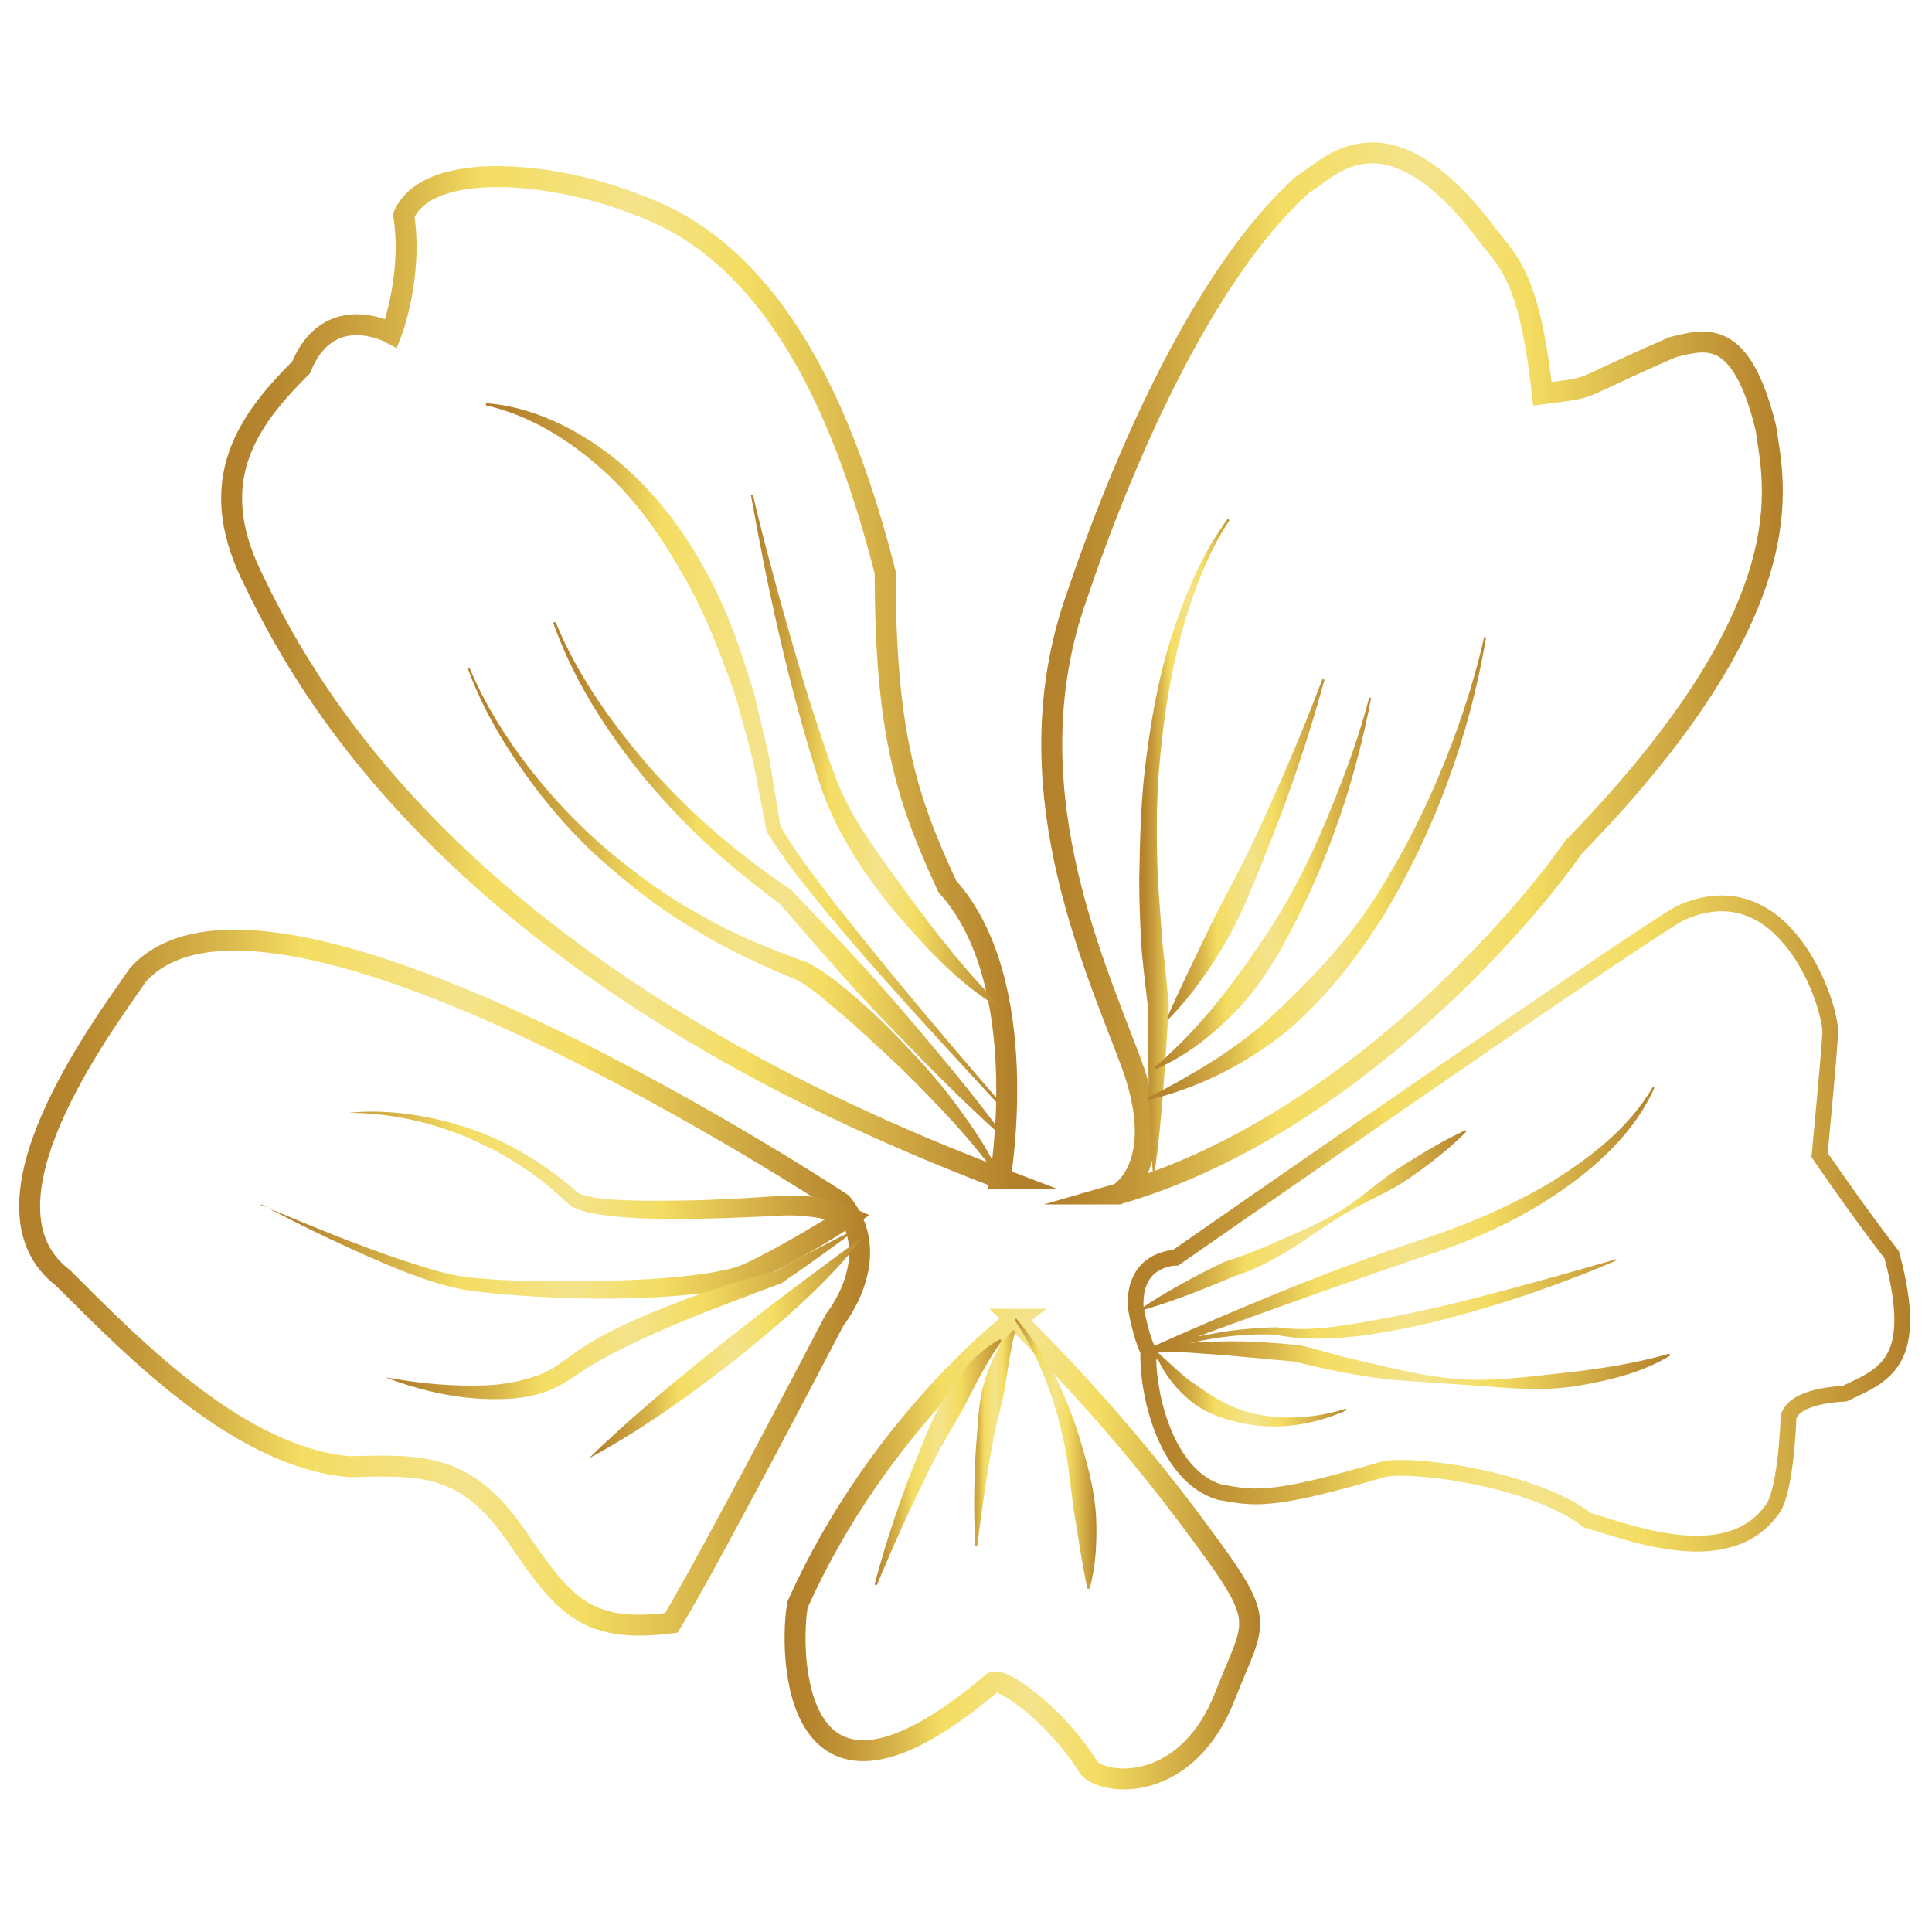 <?xml version="1.0" encoding="UTF-8"?>
<svg id="Layer_1" data-name="Layer 1" xmlns="http://www.w3.org/2000/svg" xmlns:xlink="http://www.w3.org/1999/xlink" viewBox="0 0 60 60">
  <defs>
    <style>
      .cls-1 {
        fill: url(#New_Gradient_Swatch_3-22);
      }

      .cls-2 {
        stroke: url(#New_Gradient_Swatch_3-5);
      }

      .cls-2, .cls-3, .cls-4, .cls-5, .cls-6 {
        fill: none;
        stroke-miterlimit: 10;
      }

      .cls-2, .cls-4, .cls-5, .cls-6 {
        stroke-width: .65px;
      }

      .cls-3 {
        stroke: url(#New_Gradient_Swatch_3-15);
        stroke-width: .49px;
      }

      .cls-7 {
        fill: url(#New_Gradient_Swatch_3-13);
      }

      .cls-8 {
        fill: url(#New_Gradient_Swatch_3-7);
      }

      .cls-4 {
        stroke: url(#New_Gradient_Swatch_3-10);
      }

      .cls-9 {
        fill: url(#New_Gradient_Swatch_3-18);
      }

      .cls-10 {
        fill: url(#New_Gradient_Swatch_3-9);
      }

      .cls-11 {
        fill: url(#New_Gradient_Swatch_3-23);
      }

      .cls-12 {
        fill: url(#New_Gradient_Swatch_3-17);
      }

      .cls-13 {
        fill: url(#New_Gradient_Swatch_3-2);
      }

      .cls-5 {
        stroke: url(#New_Gradient_Swatch_3);
      }

      .cls-14 {
        fill: url(#New_Gradient_Swatch_3-6);
      }

      .cls-15 {
        fill: url(#New_Gradient_Swatch_3-3);
      }

      .cls-16 {
        fill: url(#New_Gradient_Swatch_3-21);
      }

      .cls-17 {
        fill: url(#New_Gradient_Swatch_3-12);
      }

      .cls-18 {
        fill: url(#New_Gradient_Swatch_3-8);
      }

      .cls-19 {
        fill: url(#New_Gradient_Swatch_3-14);
      }

      .cls-20 {
        fill: url(#New_Gradient_Swatch_3-19);
      }

      .cls-21 {
        fill: url(#New_Gradient_Swatch_3-11);
      }

      .cls-22 {
        fill: url(#New_Gradient_Swatch_3-16);
      }

      .cls-6 {
        stroke: url(#New_Gradient_Swatch_3-20);
      }

      .cls-23 {
        fill: url(#New_Gradient_Swatch_3-4);
      }
    </style>
    <linearGradient id="New_Gradient_Swatch_3" data-name="New Gradient Swatch 3" x1=".6" y1="39.83" x2="27.03" y2="39.83" gradientUnits="userSpaceOnUse">
      <stop offset="0" stop-color="#b27f2a"/>
      <stop offset=".06" stop-color="#b6852e"/>
      <stop offset=".14" stop-color="#c49839"/>
      <stop offset=".24" stop-color="#d9b74b"/>
      <stop offset=".33" stop-color="#f4dd62"/>
      <stop offset=".52" stop-color="#f4e38b"/>
      <stop offset=".66" stop-color="#f4dd62"/>
      <stop offset="1" stop-color="#b27f2a"/>
    </linearGradient>
    <linearGradient id="New_Gradient_Swatch_3-2" data-name="New Gradient Swatch 3" x1="7.96" y1="37.44" x2="26.97" y2="37.44" xlink:href="#New_Gradient_Swatch_3"/>
    <linearGradient id="New_Gradient_Swatch_3-3" data-name="New Gradient Swatch 3" x1="11.86" y1="40.8" x2="26.84" y2="40.8" xlink:href="#New_Gradient_Swatch_3"/>
    <linearGradient id="New_Gradient_Swatch_3-4" data-name="New Gradient Swatch 3" x1="18.1" y1="41.84" x2="27.06" y2="41.84" xlink:href="#New_Gradient_Swatch_3"/>
    <linearGradient id="New_Gradient_Swatch_3-5" data-name="New Gradient Swatch 3" x1="6.87" y1="21.1" x2="31.6" y2="21.1" xlink:href="#New_Gradient_Swatch_3"/>
    <linearGradient id="New_Gradient_Swatch_3-6" data-name="New Gradient Swatch 3" x1="23.03" y1="23.34" x2="31.25" y2="23.34" xlink:href="#New_Gradient_Swatch_3"/>
    <linearGradient id="New_Gradient_Swatch_3-7" data-name="New Gradient Swatch 3" x1="15.07" y1="23.54" x2="31.5" y2="23.54" xlink:href="#New_Gradient_Swatch_3"/>
    <linearGradient id="New_Gradient_Swatch_3-8" data-name="New Gradient Swatch 3" x1="16.91" y1="27.29" x2="31.36" y2="27.29" xlink:href="#New_Gradient_Swatch_3"/>
    <linearGradient id="New_Gradient_Swatch_3-9" data-name="New Gradient Swatch 3" x1="14.26" y1="28.69" x2="31.35" y2="28.69" xlink:href="#New_Gradient_Swatch_3"/>
    <linearGradient id="New_Gradient_Swatch_3-10" data-name="New Gradient Swatch 3" x1="31.98" y1="21.32" x2="55.38" y2="21.32" xlink:href="#New_Gradient_Swatch_3"/>
    <linearGradient id="New_Gradient_Swatch_3-11" data-name="New Gradient Swatch 3" x1="35.34" y1="26.26" x2="38.41" y2="26.26" xlink:href="#New_Gradient_Swatch_3"/>
    <linearGradient id="New_Gradient_Swatch_3-12" data-name="New Gradient Swatch 3" x1="36.01" y1="26.37" x2="41.41" y2="26.37" xlink:href="#New_Gradient_Swatch_3"/>
    <linearGradient id="New_Gradient_Swatch_3-13" data-name="New Gradient Swatch 3" x1="35.72" y1="27.44" x2="42.87" y2="27.44" xlink:href="#New_Gradient_Swatch_3"/>
    <linearGradient id="New_Gradient_Swatch_3-14" data-name="New Gradient Swatch 3" x1="35.55" y1="26.98" x2="46.44" y2="26.98" xlink:href="#New_Gradient_Swatch_3"/>
    <linearGradient id="New_Gradient_Swatch_3-15" data-name="New Gradient Swatch 3" x1="35.01" y1="38" x2="59.32" y2="38" xlink:href="#New_Gradient_Swatch_3"/>
    <linearGradient id="New_Gradient_Swatch_3-16" data-name="New Gradient Swatch 3" x1="35.27" y1="37.9" x2="45.66" y2="37.9" xlink:href="#New_Gradient_Swatch_3"/>
    <linearGradient id="New_Gradient_Swatch_3-17" data-name="New Gradient Swatch 3" x1="35.56" y1="37.91" x2="51.58" y2="37.91" xlink:href="#New_Gradient_Swatch_3"/>
    <linearGradient id="New_Gradient_Swatch_3-18" data-name="New Gradient Swatch 3" x1="35.58" y1="42.39" x2="51.97" y2="42.39" xlink:href="#New_Gradient_Swatch_3"/>
    <linearGradient id="New_Gradient_Swatch_3-19" data-name="New Gradient Swatch 3" x1="35.67" y1="43.13" x2="41.92" y2="43.13" xlink:href="#New_Gradient_Swatch_3"/>
    <linearGradient id="New_Gradient_Swatch_3-20" data-name="New Gradient Swatch 3" x1="24.37" y1="48.06" x2="39.14" y2="48.06" xlink:href="#New_Gradient_Swatch_3"/>
    <linearGradient id="New_Gradient_Swatch_3-21" data-name="New Gradient Swatch 3" x1="31.28" y1="45.15" x2="34.13" y2="45.15" xlink:href="#New_Gradient_Swatch_3"/>
    <linearGradient id="New_Gradient_Swatch_3-22" data-name="New Gradient Swatch 3" x1="29.99" y1="44.66" x2="31.77" y2="44.66" xlink:href="#New_Gradient_Swatch_3"/>
    <linearGradient id="New_Gradient_Swatch_3-23" data-name="New Gradient Swatch 3" x1="26.89" y1="45.41" x2="31.29" y2="45.41" xlink:href="#New_Gradient_Swatch_3"/>
  </defs>
  <path class="cls-5" d="M26.14,37.37s-17.73-11.72-21.86-7.09c-1.09,1.59-5.28,7.16-2.32,9.41,2.24,2.24,5.5,5.57,8.9,5.86,2.32-.07,3.62-.07,5.14,2.1,1.45,2.1,2.1,3.11,4.85,2.75,1.23-2.03,5.07-9.41,5.07-9.41,0,0,1.59-1.95.22-3.62Z"/>
  <path class="cls-13" d="M8.1,37.42c1.48.62,2.96,1.24,4.47,1.74.76.25,1.5.49,2.29.54.79.07,1.58.09,2.38.09,1.59,0,3.19-.02,4.75-.25.37-.07.78-.13,1.08-.27.35-.15.7-.35,1.05-.53.69-.38,1.38-.79,2.05-1.21l.02.54c-.53-.26-1.26-.35-1.93-.32-.71.04-1.43.07-2.15.09-.72.02-1.44.02-2.16,0-.36-.02-.72-.04-1.09-.09-.37-.05-.72-.08-1.13-.29h-.01s-.02-.03-.02-.03c-.46-.43-.94-.85-1.48-1.19-.52-.36-1.09-.64-1.67-.9-1.17-.5-2.45-.78-3.74-.78,1.29-.13,2.61.09,3.84.51,1.24.43,2.37,1.15,3.36,2.02l-.04-.03c.52.21,1.32.21,2,.23.71,0,1.42,0,2.13-.03.71-.03,1.42-.07,2.14-.12.75-.03,1.5.02,2.26.37l.5.23-.48.31c-.68.44-1.37.86-2.09,1.24-.36.19-.71.37-1.1.54-.43.18-.83.23-1.24.3-1.63.21-3.24.23-4.85.17-.81-.04-1.61-.09-2.42-.19-.82-.08-1.61-.37-2.35-.65-1.49-.61-2.94-1.3-4.36-2.06Z"/>
  <path class="cls-15" d="M11.96,42.77c1.07.2,2.15.3,3.21.25.53-.03,1.04-.13,1.51-.3.48-.16.83-.47,1.32-.81.94-.62,1.96-1.05,2.98-1.44,1.02-.4,2.06-.73,3.12-.99l-.05.02c.86-.48,1.73-.94,2.62-1.37-.79.59-1.59,1.17-2.4,1.72h-.01s-.04.02-.04.02c-1.01.37-2.02.76-3.02,1.16-.99.42-1.97.86-2.87,1.39-.41.25-.9.66-1.47.83-.56.19-1.13.21-1.69.2-1.12-.03-2.2-.29-3.21-.68Z"/>
  <path class="cls-23" d="M18.29,45.29c1.32-1.29,2.74-2.45,4.16-3.59,1.43-1.13,2.89-2.22,4.38-3.31-1.14,1.47-2.55,2.67-3.97,3.82-1.45,1.13-2.94,2.2-4.57,3.08Z"/>
  <path class="cls-2" d="M31.06,36.6s1.06-6.08-1.64-9.07c-1.25-2.7-1.93-4.73-1.93-9.75-1.25-4.92-3.38-9.84-7.62-11.39-2.61-1.06-6.56-1.45-7.33.29.29,1.93-.39,3.67-.39,3.67,0,0-1.93-1.06-2.8,1.06-1.64,1.64-2.99,3.47-1.54,6.47s5.98,12.16,23.26,18.72Z"/>
  <path class="cls-14" d="M23.38,15.36c.35,1.47.74,2.93,1.16,4.38.41,1.45.86,2.89,1.37,4.3.49,1.38,1.44,2.56,2.3,3.77.89,1.2,1.81,2.39,2.88,3.45l-.04.05c-1.33-.79-2.36-1.95-3.35-3.1-.95-1.19-1.82-2.5-2.28-4-.92-2.9-1.57-5.86-2.1-8.84h.06Z"/>
  <path class="cls-8" d="M31.23,34.54c-1.29-1.4-2.58-2.79-3.84-4.21-.63-.71-1.25-1.43-1.86-2.17-.6-.74-1.2-1.47-1.71-2.32v-.02s-.02-.05-.02-.05l-.4-2.07c-.16-.68-.36-1.35-.54-2.03-.46-1.32-.95-2.62-1.65-3.82-.68-1.2-1.47-2.35-2.51-3.27-1.02-.91-2.23-1.68-3.61-1.99v-.07c1.44.11,2.79.78,3.94,1.67,1.13.91,2.06,2.06,2.76,3.32.74,1.25,1.2,2.62,1.62,3.99.16.7.34,1.39.49,2.09l.34,2.11-.02-.07c.45.79,1.04,1.55,1.61,2.3.58.75,1.18,1.48,1.78,2.22,1.21,1.47,2.44,2.91,3.68,4.35l-.05.04Z"/>
  <path class="cls-18" d="M17.25,19.31c.71,1.74,1.84,3.28,3.07,4.68.64.69,1.29,1.35,2.01,1.95.71.61,1.46,1.17,2.23,1.69h.02s.01.03.01.03c1.15,1.2,2.3,2.4,3.39,3.67,1.08,1.27,2.16,2.54,3.15,3.89l-.05.04c-1.25-1.12-2.4-2.3-3.55-3.49-1.15-1.19-2.23-2.45-3.32-3.71l.03.03c-.76-.58-1.51-1.16-2.21-1.81-.71-.64-1.35-1.34-1.97-2.06-1.2-1.47-2.25-3.09-2.88-4.88l.06-.02Z"/>
  <path class="cls-10" d="M14.59,20.76c.46,1.1,1.1,2.12,1.83,3.07.73.94,1.55,1.81,2.46,2.58.91.76,1.87,1.47,2.92,2.03,1.03.6,2.13,1.04,3.24,1.44h.02s0,0,0,0c.76.41,1.28.89,1.86,1.4.56.5,1.08,1.05,1.59,1.6.51.55.99,1.14,1.42,1.75.44.61.85,1.25,1.15,1.94l-.06.03c-.85-1.22-1.89-2.28-2.93-3.32-.53-.51-1.08-1.01-1.62-1.5-.55-.46-1.13-1.01-1.67-1.32h.02c-1.13-.46-2.24-.96-3.27-1.61-1.05-.61-2.01-1.37-2.92-2.18-.9-.81-1.69-1.74-2.39-2.73-.69-.99-1.3-2.04-1.71-3.18l.06-.02Z"/>
  <path class="cls-4" d="M34.73,37.08s1.59-.87.39-4.1c-1.21-3.23-3.72-8.68-1.69-14.43,1.4-4.15,3.91-10.04,7.04-12.83.72-.39,2.46-2.61,5.55,1.35.77,1.06,1.45,1.3,1.88,5.16,1.79-.24.72,0,4.05-1.45,1.01-.24,2.12-.63,2.89,2.51.24,1.74,1.35,5.5-5.98,13.03-1.5,2.17-7.09,8.73-14.14,10.76Z"/>
  <path class="cls-21" d="M38.18,16.16c-.71,1.07-1.15,2.31-1.5,3.55-.33,1.24-.53,2.52-.65,3.8-.13,1.28-.12,2.57-.07,3.85l.14,1.92c.08.64.13,1.28.2,1.92v.03s0,0,0,0c-.11,1.73-.2,3.46-.44,5.17h-.06c-.14-1.74-.14-3.45-.15-5.17v.04c-.07-.65-.16-1.3-.21-1.95-.03-.65-.06-1.31-.06-1.96.02-1.31.05-2.62.23-3.91.17-1.3.41-2.59.82-3.83.41-1.24.92-2.46,1.7-3.51l.05.04Z"/>
  <path class="cls-17" d="M41.13,21.12c-.51,1.87-1.14,3.71-1.87,5.51-.36.9-.72,1.81-1.21,2.66-.5.84-1.06,1.65-1.75,2.35l-.05-.04c.39-.9.82-1.76,1.23-2.62.41-.87.89-1.7,1.31-2.57.83-1.74,1.59-3.51,2.28-5.32l.06.02Z"/>
  <path class="cls-7" d="M42.58,21.69c-.43,2.23-1.12,4.42-2.12,6.48-.51,1.03-1.04,2.06-1.81,2.94-.77.86-1.69,1.63-2.75,2.09l-.03-.06c.86-.75,1.6-1.56,2.27-2.44.66-.88,1.3-1.79,1.86-2.77.55-.97,1.01-2,1.43-3.05.42-1.04.8-2.11,1.09-3.21h.06Z"/>
  <path class="cls-19" d="M46.15,19.81c-.52,3.06-1.6,6.03-3.23,8.7-.84,1.32-1.82,2.58-3.05,3.59-1.24.98-2.69,1.7-4.21,2.06l-.02-.06c1.38-.72,2.69-1.47,3.81-2.5,1.11-1.02,2.16-2.12,3.03-3.38.85-1.27,1.57-2.63,2.17-4.04.6-1.41,1.1-2.88,1.44-4.39h.06Z"/>
  <path class="cls-3" d="M35.66,41.98c-.03,1.43.6,3.88,2.22,4.36,1.03.17,1.46.36,5.04-.7.84-.23,4.71.27,6.39,1.58,1.08.28,4.25,1.62,5.68-.28.47-.47.55-2.83.55-2.83,0,0-.12-.72,1.75-.83,1.24-.59,2.36-.96,1.46-4.31-1.07-1.38-2.24-3.1-2.24-3.1,0,0,.28-2.95.33-3.77s-1.4-5.25-4.68-3.73c-1.59.9-15.65,10.69-15.65,10.69,0,0-1.32,0-1.24,1.54.18,1,.4,1.38.4,1.38Z"/>
  <path class="cls-22" d="M45.54,35.14c-.51.52-1.08.96-1.66,1.37-.58.43-1.25.7-1.88,1.05-.62.35-1.2.77-1.81,1.17-.62.38-1.25.73-1.98.94h.04c-.92.39-1.86.76-2.84,1.04l-.02-.04c.84-.57,1.74-1.05,2.65-1.49h.01s.02-.01.02-.01c.64-.19,1.3-.48,1.94-.77.65-.28,1.31-.57,1.9-.98.59-.41,1.12-.9,1.73-1.27.6-.38,1.22-.75,1.87-1.05l.03.04Z"/>
  <path class="cls-12" d="M50.21,39.14c-1.67.72-3.39,1.31-5.16,1.78-.88.24-1.78.42-2.68.55-.91.11-1.84.17-2.76-.02h.02c-1.33-.06-2.68.19-3.94.62l-.07-.17c2.75-1.23,5.53-2.4,8.39-3.36,1.42-.45,2.79-1.03,4.08-1.78,1.25-.77,2.48-1.7,3.24-3l.05.02c-.62,1.4-1.81,2.47-3.07,3.32-1.27.85-2.68,1.47-4.13,1.93-2.84.97-5.67,1.98-8.49,3.04l-.07-.17c.65-.21,1.31-.35,1.98-.47.67-.13,1.35-.19,2.03-.21h.02c.87.13,1.77,0,2.65-.15.88-.15,1.76-.34,2.64-.54,1.75-.43,3.5-.92,5.24-1.42l.02.05Z"/>
  <path class="cls-9" d="M51.87,42.1c-.86.52-1.84.76-2.82.93-.98.17-1.99.1-2.97.02-.98-.08-1.96-.12-2.95-.21-.98-.11-1.95-.31-2.91-.55h.04s-2.3-.21-2.3-.21l-1.15-.08c-.38,0-.77-.04-1.15,0l-.02-.05c.76-.24,1.55-.28,2.33-.29.78-.02,1.56.04,2.34.11h.01s.03,0,.03,0c.47.11.94.26,1.41.38l1.42.33c.95.21,1.92.4,2.9.37.98-.02,1.94-.16,2.9-.26.96-.12,1.92-.28,2.86-.55l.02.04Z"/>
  <path class="cls-20" d="M41.83,43.79c-1.03.47-2.23.66-3.38.38-.57-.13-1.15-.35-1.59-.76-.45-.39-.79-.89-1-1.42l.04-.03c.44.37.81.78,1.26,1.06.43.31.88.6,1.39.77,1.02.34,2.19.29,3.25-.04l.02.05Z"/>
  <path class="cls-6" d="M31.53,40.97s-4.21,3.17-6.76,8.86c-.25,1.33-.29,7.84,6.07,2.41.39-.13,2.08,1.18,2.97,2.66.52.58,3.08.78,4.25-2.27.98-2.5,1.37-2.15-1.21-5.59s-5.32-6.07-5.32-6.07Z"/>
  <path class="cls-16" d="M31.56,40.95c.48.57.9,1.19,1.24,1.85.32.67.59,1.37.8,2.1.21.72.4,1.45.44,2.2.03.75,0,1.5-.2,2.24h-.07c-.16-.74-.26-1.46-.38-2.17-.12-.71-.17-1.43-.3-2.15-.28-1.42-.76-2.81-1.58-4.03l.05-.04Z"/>
  <path class="cls-1" d="M30.28,48c-.04-1.14-.04-2.29.06-3.43.04-.57.07-1.16.25-1.72.18-.55.42-1.12.87-1.54l.06.03c-.13.57-.21,1.1-.3,1.66-.08.55-.25,1.08-.36,1.64-.21,1.11-.37,2.23-.51,3.37h-.06Z"/>
  <path class="cls-11" d="M27.16,49.21c.37-1.39.83-2.76,1.38-4.1.27-.67.54-1.35.95-1.97.41-.6.9-1.2,1.57-1.55l.04.05c-.41.6-.73,1.21-1.05,1.84-.32.62-.71,1.22-1.03,1.85-.65,1.27-1.24,2.58-1.79,3.9l-.06-.02Z"/>
</svg>